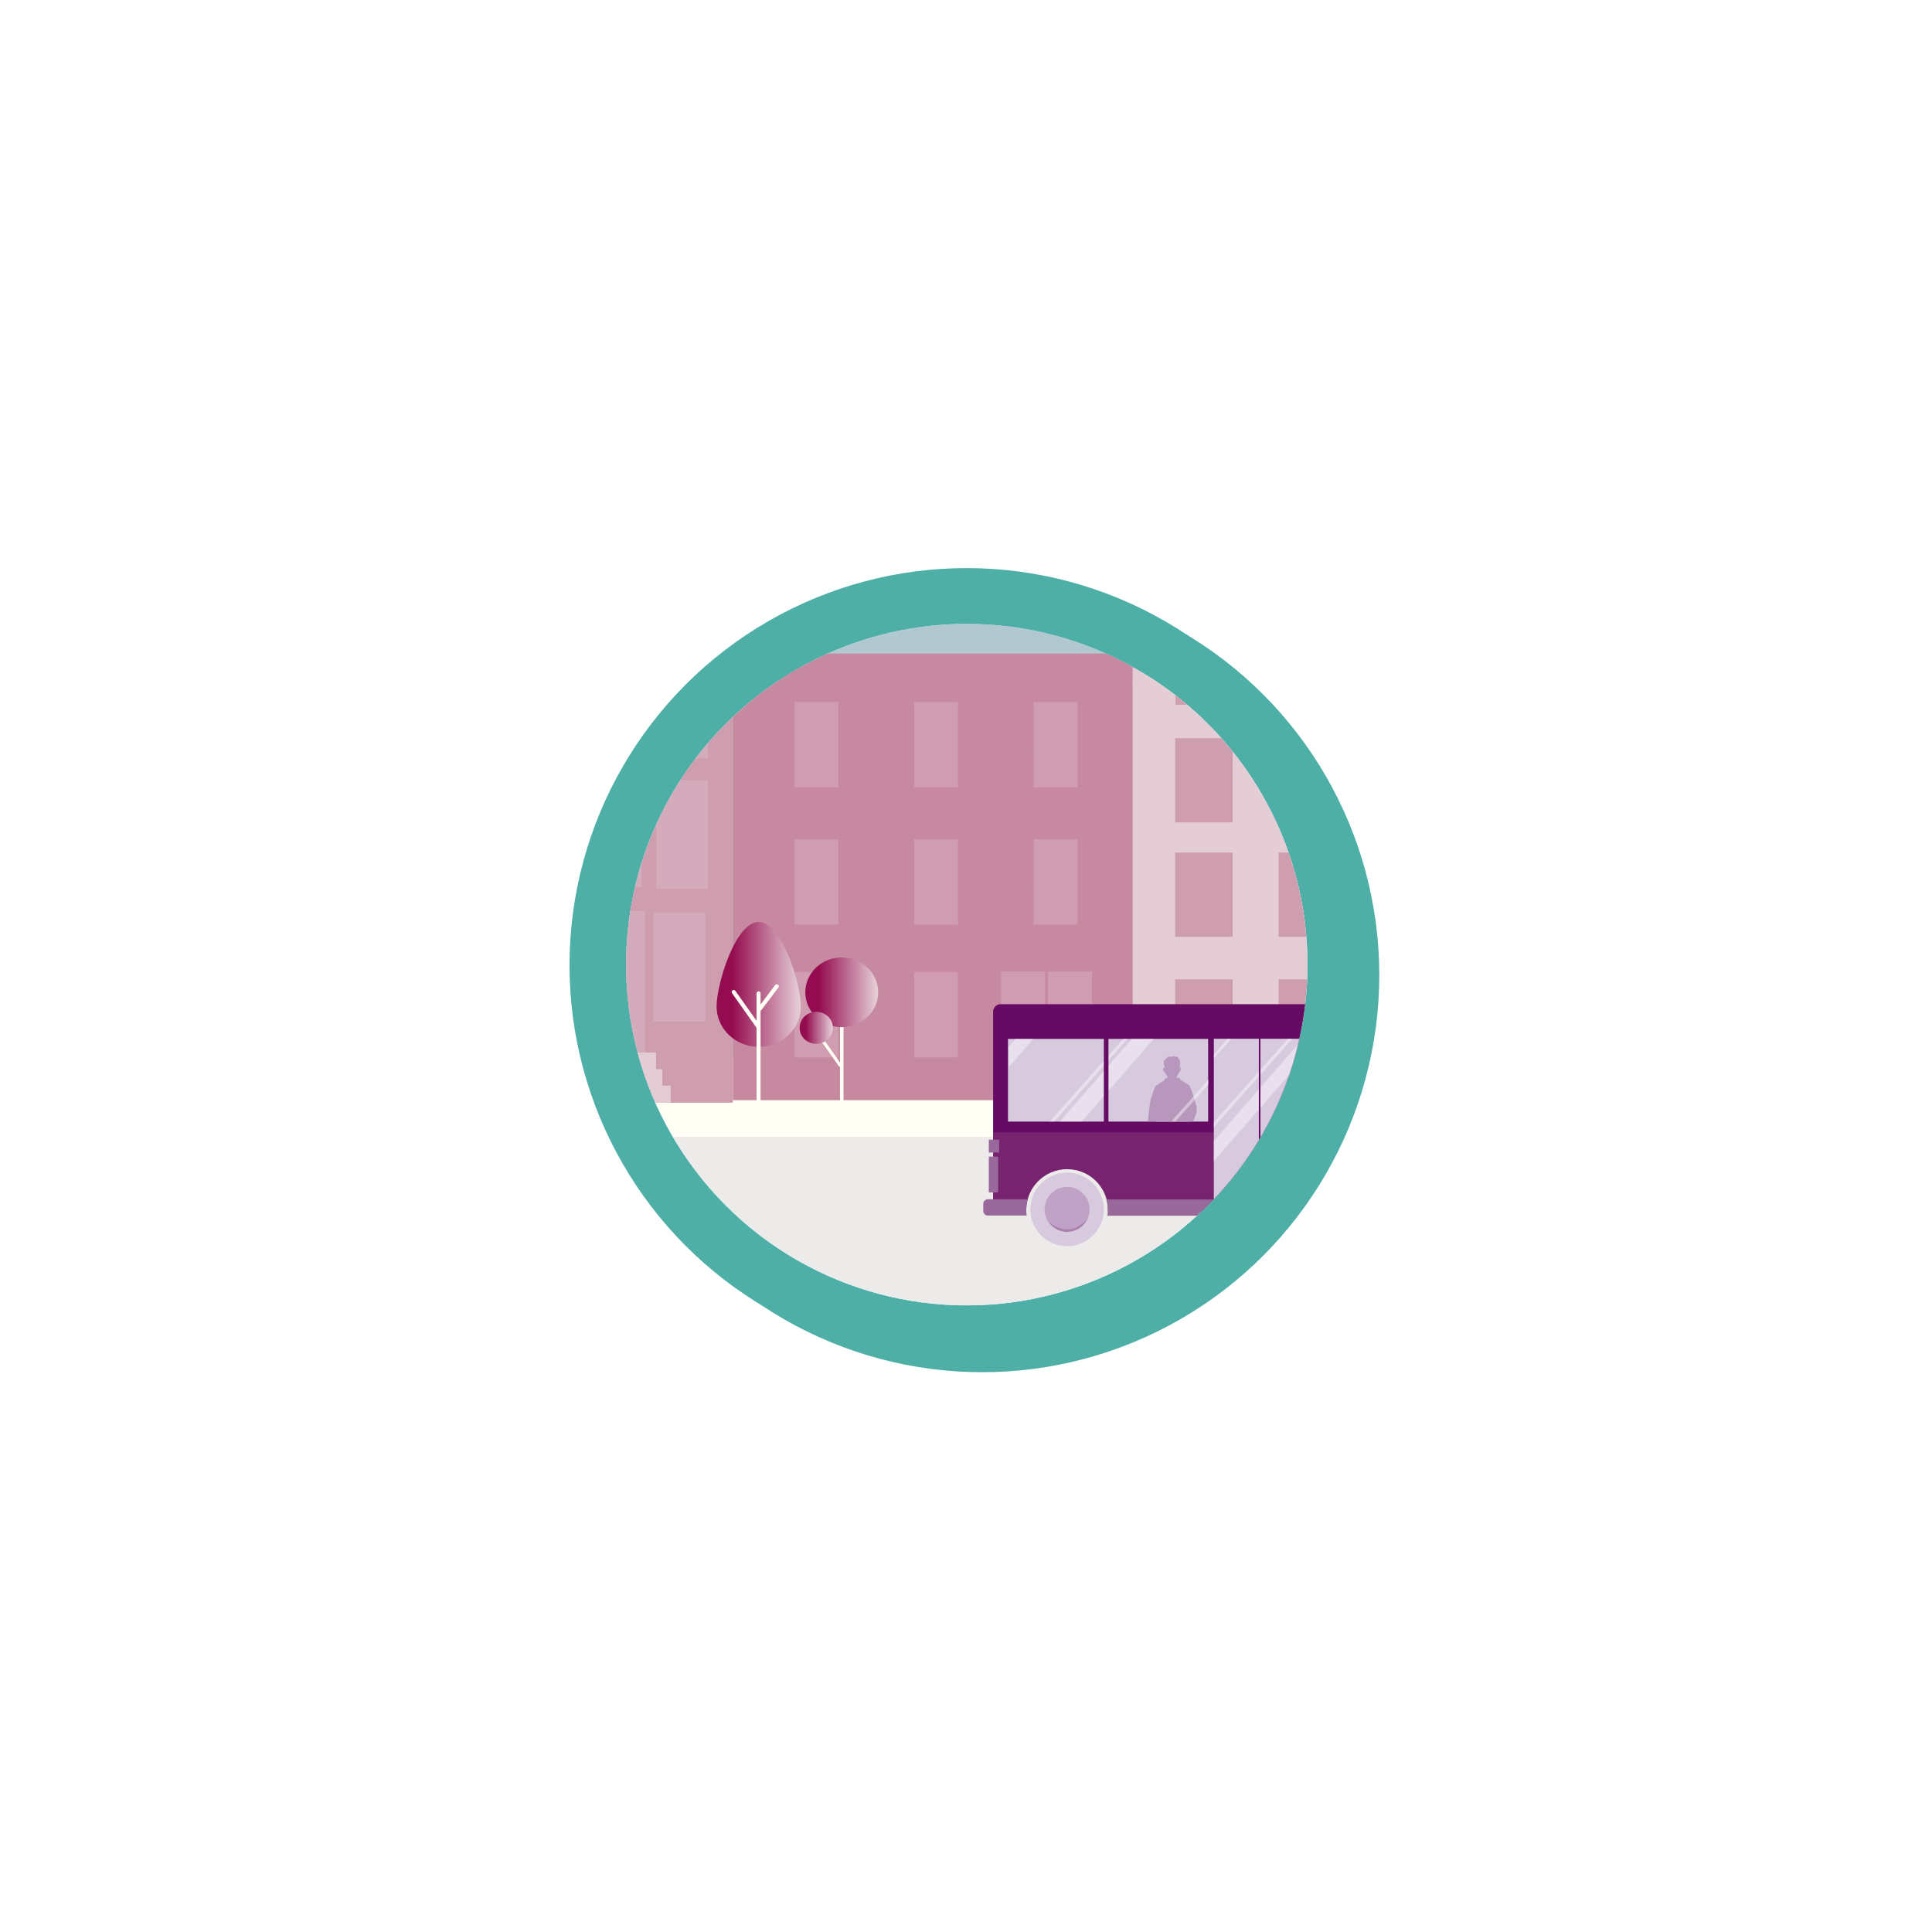 <?xml version="1.0" encoding="utf-8"?>
<!-- Generator: $$$/GeneralStr/196=Adobe Illustrator 27.6.0, SVG Export Plug-In . SVG Version: 6.00 Build 0)  -->
<svg version="1.1" id="Ebene_2_00000052810037029406717000000007007232645401387964_"
	 xmlns="http://www.w3.org/2000/svg" xmlns:xlink="http://www.w3.org/1999/xlink" x="0px" y="0px" viewBox="0 0 1219.2 1219.2"
	 style="enable-background:new 0 0 1219.2 1219.2;" xml:space="preserve">
<filter  filterUnits="userSpaceOnUse" id="drop-shadow-1">
	<feOffset  dx="9.81" dy="6.24"></feOffset>
	<feGaussianBlur  result="blur" stdDeviation="32.1"></feGaussianBlur>
	<feFlood  flood-color="#000" flood-opacity=".57"></feFlood>
	<feComposite  in2="blur" operator="in"></feComposite>
	<feComposite  in="SourceGraphic" operator="over"></feComposite>
</filter>
<g id="Ebene_1-2">
	<g>
		<g>
			<g>
				<g style="filter:url(#drop-shadow-1);">
					<circle style="fill:#4EAFA7;" cx="610" cy="609.1" r="250.6"/>
				</g>
				<circle style="fill:#4EAFA7;" cx="610" cy="609.1" r="250.6"/>
				<circle style="fill:#FFFFFF;" cx="610" cy="609.1" r="214.7"/>
			</g>
			<g>
				<defs>
					<circle id="SVGID_1_" cx="610.1" cy="608.7" r="215"/>
				</defs>
				<clipPath id="SVGID_00000043449632699659630900000005178448027487690164_">
					<use xlink:href="#SVGID_1_"  style="overflow:visible;"/>
				</clipPath>
				<g style="clip-path:url(#SVGID_00000043449632699659630900000005178448027487690164_);">
					<g>
						<rect x="92.1" y="282.4" style="fill:#C9E7F9;" width="997.2" height="554"/>
						<g>
							<g>
								<rect x="928.9" y="315.6" style="fill:#B2C8D0;" width="129" height="386.1"/>
								<polygon style="fill:#B2C8D0;" points="823.7,437.1 800.3,437.1 800.3,336.3 536.4,336.7 536.4,377.9 441.7,377.9 
									441.7,528.3 440,528.3 440,654.5 823.2,654.5 823.2,589.8 823.7,589.8 								"/>
							</g>
							<g>
								<polygon style="fill:#B6D0DC;" points="351.2,346.6 351.2,458 265.2,458 265.2,382.5 174.8,382.5 174.8,566 253.7,566 
									253.7,577.3 351.2,577.3 351.2,590.3 471.3,590.3 471.3,346.6 								"/>
								<rect x="726.5" y="354.4" style="fill:#D2E3E9;" width="354.1" height="293.7"/>
							</g>
							<rect x="336.7" y="566.7" style="fill:#AEC6D2;" width="217.8" height="178.1"/>
							<g>
								<g>
									<rect x="403" y="524.2" style="fill:#C1DAE7;" width="122" height="119.3"/>
									<polygon style="fill:#C1DAE7;" points="390.7,440.1 363.4,440.1 363.4,414.4 327.5,414.4 327.5,440.1 300.3,440.1 
										300.3,478.9 179.7,478.9 181.4,344.3 66.3,344.3 66,690.6 394,681.5 									"/>
								</g>
								<polygon style="fill:#B6D0DC;" points="767.4,647.1 767.4,546.6 605.4,546.6 605.4,567.7 576.8,567.7 576.8,497.9 
									340.4,497.9 340.4,698.3 572.7,698.3 572.7,720.4 645.3,720.4 645.3,739.2 773.2,739.2 773.2,647.1 								"/>
								<rect x="16.1" y="517.1" style="fill:#AEC6D2;" width="189" height="184.8"/>
							</g>
						</g>
						<rect x="70.3" y="666.8" style="fill:#FFFFF6;" width="1042" height="54.3"/>
						<rect x="72.3" y="717.4" style="fill:#ECEBEA;" width="1039.8" height="119"/>
						<g>
							<g>
								<rect x="314.6" y="371.2" style="fill:#CE9EAF;" width="147.9" height="324.7"/>
								<rect x="330.3" y="409" style="opacity:0.29;fill:#E4CCD5;enable-background:new    ;" width="32.7" height="68.6"/>
								<rect x="372.2" y="408.9" style="opacity:0.29;fill:#E4CCD5;enable-background:new    ;" width="32.7" height="68.6"/>
								<rect x="414.1" y="409.9" style="opacity:0.29;fill:#E4CCD5;enable-background:new    ;" width="32.7" height="68.6"/>
								<rect x="330.3" y="491.4" style="opacity:0.29;fill:#E4CCD5;enable-background:new    ;" width="32.7" height="68.6"/>
								<rect x="372.2" y="491.2" style="opacity:0.29;fill:#E4CCD5;enable-background:new    ;" width="32.7" height="68.6"/>
								<rect x="414.1" y="492.2" style="opacity:0.29;fill:#E4CCD5;enable-background:new    ;" width="32.7" height="68.6"/>
								<rect x="328.6" y="575.2" style="opacity:0.29;fill:#E4CCD5;enable-background:new    ;" width="32.7" height="68.6"/>
								<rect x="366.6" y="575" style="opacity:0.29;fill:#E4CCD5;enable-background:new    ;" width="40.2" height="120.8"/>
								<rect x="412.4" y="576.1" style="opacity:0.29;fill:#E4CCD5;enable-background:new    ;" width="32.7" height="68.6"/>
								<rect x="359.6" y="664.2" style="fill:#E4CCD5;" width="54.4" height="10.8"/>
								<rect x="355.4" y="674.7" style="fill:#E4CCD5;" width="62.6" height="10.8"/>
								<rect x="350.2" y="685.1" style="fill:#E4CCD5;" width="73" height="10.8"/>
							</g>
							<g>
								<rect x="122.8" y="385.2" style="fill:#C789A0;" width="191.9" height="311.6"/>
								<rect x="121.4" y="371.2" style="fill:#E5CDD6;" width="193.2" height="14"/>
								<g>
									<rect x="143.1" y="473.1" style="fill:#CE9EAF;" width="25.5" height="47.2"/>
									<rect x="204.6" y="473.1" style="fill:#CE9EAF;" width="25.5" height="47.2"/>
									<rect x="266" y="473.1" style="fill:#CE9EAF;" width="25.5" height="47.2"/>
								</g>
								<rect x="143.1" y="545" style="fill:#CE9EAF;" width="25.5" height="47.2"/>
								<rect x="204.6" y="545.7" style="fill:#CE9EAF;" width="25.5" height="47.2"/>
								<rect x="266" y="545" style="fill:#CE9EAF;" width="25.5" height="47.2"/>
								<rect x="143.1" y="625.5" style="fill:#CE9EAF;" width="25.5" height="46.1"/>
								<rect x="204.6" y="625.5" style="fill:#CE9EAF;" width="25.5" height="46.1"/>
								<rect x="254.4" y="625" style="fill:#CE9EAF;" width="37.1" height="71.9"/>
								<g>
									<rect x="143.1" y="401.2" style="fill:#CE9EAF;" width="25.5" height="47.2"/>
									<rect x="204.6" y="401.2" style="fill:#CE9EAF;" width="25.5" height="47.2"/>
									<rect x="266" y="401.2" style="fill:#CE9EAF;" width="25.5" height="47.2"/>
								</g>
							</g>
							<g>
								<polygon style="fill:#C789A0;" points="714.8,422.5 462.5,422.5 462.5,694.3 715.7,694.3 								"/>
								<rect x="462.5" y="412.4" style="fill:#C789A0;" width="252.3" height="15.2"/>
								<g>
									<rect x="501.3" y="443" style="opacity:0.29;fill:#E4CCD5;enable-background:new    ;" width="27.8" height="53.9"/>
									<g>
										<defs>
											<rect id="SVGID_00000104698334051154817450000005919901921318730640_" x="501.3" y="443" width="27.8" height="38"/>
										</defs>
										<clipPath id="SVGID_00000134213252640763832760000012257736843942392220_">
											<use xlink:href="#SVGID_00000104698334051154817450000005919901921318730640_"  style="overflow:visible;"/>
										</clipPath>
										<g style="clip-path:url(#SVGID_00000134213252640763832760000012257736843942392220_);">
											<g>
												<circle style="fill:#69ADA8;" cx="512.3" cy="498.6" r="11.2"/>
												<polygon style="fill:#69ADA8;" points="525.3,482 529.4,493.9 529.9,493.9 529.9,494.5 528.4,494.5 533.3,504.1 
													536.7,504.1 536.7,502.7 541,502.5 541.2,504.4 539.2,504.4 539.2,504.8 532.3,504.7 527.3,494.6 520.5,494.8 
													520.1,490.6 526.1,486.1 524.7,482.2 												"/>
												<polygon style="fill:#69ADA8;" points="529.5,497.7 521.8,497.7 521.8,499.2 530,499.2 												"/>
												<polygon style="fill:#69ADA8;" points="532.3,504.7 530.8,504.7 527.5,498.8 528.3,498.6 531.1,503.9 532.5,503.9 
																									"/>
												<circle style="fill:#69ADA8;" cx="534.3" cy="507.5" r="2.4"/>
												<polygon style="fill:#69ADA8;" points="533,506 532.3,504.7 533.5,504.6 534,505.3 												"/>
											</g>
										</g>
									</g>
								</g>
								<rect x="576.8" y="443" style="opacity:0.29;fill:#E4CCD5;enable-background:new    ;" width="27.8" height="53.9"/>
								<g>
									<rect x="652.2" y="443" style="opacity:0.29;fill:#E4CCD5;enable-background:new    ;" width="27.8" height="53.9"/>
									<path style="fill:#69ADA8;" d="M651,475.3c0.3-0.1,0.6-0.2,1-0.2L651,475.3z"/>
								</g>
								<rect x="661.3" y="613.1" style="opacity:0.29;fill:#E4CCD5;enable-background:new    ;" width="27.8" height="81.3"/>
								
									<line style="fill:none;stroke:#C789A0;stroke-width:1.8;stroke-miterlimit:10;" x1="524.5" y1="693.6" x2="524.5" y2="613.6"/>
								<g style="opacity:0.29;">
									<rect x="631.7" y="613" style="fill:#E4CCD5;" width="27.8" height="81.2"/>
								</g>
								<g>
									<rect x="501.3" y="529.6" style="opacity:0.29;fill:#E4CCD5;enable-background:new    ;" width="27.8" height="53.9"/>
									<g>
										<defs>
											<rect id="SVGID_00000135674013987056019230000001278177176964629423_" x="501.3" y="529.6" width="27.8" height="38"/>
										</defs>
										<clipPath id="SVGID_00000101086815005416513340000007353085972353786498_">
											<use xlink:href="#SVGID_00000135674013987056019230000001278177176964629423_"  style="overflow:visible;"/>
										</clipPath>
										<g style="clip-path:url(#SVGID_00000101086815005416513340000007353085972353786498_);">
											<g>
												<circle style="fill:#69ADA8;" cx="512.3" cy="585.2" r="11.2"/>
												<polygon style="fill:#69ADA8;" points="525.3,568.5 529.4,580.5 529.9,580.5 529.9,581.1 528.4,581.1 533.3,590.7 
													536.7,590.6 536.7,589.2 541,589.1 541.2,591 539.2,590.9 539.2,591.4 532.3,591.3 527.3,581.2 520.5,581.3 
													520.1,577.2 526.1,572.7 524.7,568.7 												"/>
												<polygon style="fill:#69ADA8;" points="529.5,584.2 521.8,584.2 521.8,585.7 530,585.7 												"/>
												<polygon style="fill:#69ADA8;" points="532.3,591.3 530.8,591.3 527.5,585.3 528.3,585.2 531.1,590.5 532.5,590.5 
																									"/>
												<circle style="fill:#69ADA8;" cx="534.3" cy="594" r="2.4"/>
												<polygon style="fill:#69ADA8;" points="533,592.5 532.3,591.3 533.5,591.1 534,591.9 												"/>
											</g>
										</g>
									</g>
								</g>
								<rect x="576.8" y="529.6" style="opacity:0.29;fill:#E4CCD5;enable-background:new    ;" width="27.8" height="53.9"/>
								<g>
									<rect x="652.2" y="529.6" style="opacity:0.29;fill:#E4CCD5;enable-background:new    ;" width="27.8" height="53.9"/>
									<path style="fill:#69ADA8;" d="M651,561.8c0.3-0.1,0.6-0.2,1-0.2L651,561.8z"/>
								</g>
								<g>
									<rect x="501.3" y="613.4" style="opacity:0.29;fill:#E4CCD5;enable-background:new    ;" width="27.8" height="53.9"/>
									<g>
										<defs>
											<rect id="SVGID_00000169559967163429674490000005255215124552195739_" x="501.3" y="613.4" width="27.8" height="38"/>
										</defs>
										<clipPath id="SVGID_00000071527713824609914440000015531260580224444564_">
											<use xlink:href="#SVGID_00000169559967163429674490000005255215124552195739_"  style="overflow:visible;"/>
										</clipPath>
										<g style="clip-path:url(#SVGID_00000071527713824609914440000015531260580224444564_);">
											<g>
												<circle style="fill:#69ADA8;" cx="512.3" cy="669" r="11.2"/>
												<polygon style="fill:#69ADA8;" points="525.3,652.3 529.4,664.3 529.9,664.3 529.9,664.9 528.4,664.9 533.3,674.5 
													536.7,674.5 536.7,673.1 541,672.9 541.2,674.8 539.2,674.7 539.2,675.2 532.3,675.1 527.3,665 520.5,665.2 520.1,661 
													526.1,656.5 524.7,652.5 												"/>
												<polygon style="fill:#69ADA8;" points="529.5,668 521.8,668 521.8,669.6 530,669.6 												"/>
												<polygon style="fill:#69ADA8;" points="532.3,675.1 530.8,675.1 527.5,669.2 528.3,669 531.1,674.3 532.5,674.3 
																									"/>
												<circle style="fill:#69ADA8;" cx="534.3" cy="677.9" r="2.4"/>
												<polygon style="fill:#69ADA8;" points="533,676.3 532.3,675.1 533.5,675 534,675.7 												"/>
											</g>
										</g>
									</g>
								</g>
								<rect x="576.8" y="613.4" style="opacity:0.29;fill:#E4CCD5;enable-background:new    ;" width="27.8" height="53.9"/>
							</g>
							<g>
								<rect x="714.8" y="371.2" style="fill:#E5CDD6;" width="155.2" height="323.3"/>
								<rect x="741.8" y="391.6" style="fill:#CE9EAF;" width="36.3" height="53.2"/>
								<rect x="807.1" y="391.6" style="fill:#CE9EAF;" width="36.3" height="53.2"/>
								<rect x="741.6" y="465.8" style="fill:#CE9EAF;" width="36.3" height="53.2"/>
								<rect x="806.9" y="465.8" style="fill:#CE9EAF;" width="36.3" height="53.2"/>
								<rect x="741.6" y="538" style="fill:#CE9EAF;" width="36.3" height="53.2"/>
								<rect x="806.9" y="538" style="fill:#CE9EAF;" width="36.3" height="53.2"/>
								<rect x="741.6" y="618" style="fill:#CE9EAF;" width="36.3" height="53.2"/>
								<rect x="806.9" y="618" style="fill:#CE9EAF;" width="36.3" height="74.8"/>
								<rect x="829.6" y="338.5" style="fill:#CE9EAF;" width="7.4" height="32.7"/>
							</g>
						</g>
						<g>
							
								<linearGradient id="SVGID_00000037694130587682635170000002197389847727261597_" gradientUnits="userSpaceOnUse" x1="452.09" y1="596.695" x2="505.39" y2="596.695" gradientTransform="matrix(1 0 0 -1 0 1217.89)">
								<stop  offset="0.19" style="stop-color:#940C4F"/>
								<stop  offset="0.98" style="stop-color:#E5CDD6"/>
							</linearGradient>
							<path style="fill:url(#SVGID_00000037694130587682635170000002197389847727261597_);" d="M505.4,635.1
								c0,14.1-11.9,25.5-26.6,25.5s-26.6-11.4-26.6-25.5s11.9-53.3,26.6-53.3S505.4,621,505.4,635.1z"/>
							
								<line style="fill:none;stroke:#FFFFF6;stroke-width:2.55;stroke-linecap:round;stroke-linejoin:round;" x1="478.7" y1="626.9" x2="478.7" y2="710.9"/>
							
								<line style="fill:none;stroke:#FFFFF6;stroke-width:2.55;stroke-linecap:round;stroke-linejoin:round;" x1="463" y1="626" x2="478.5" y2="647.9"/>
							
								<line style="fill:none;stroke:#FFFFF6;stroke-width:2.55;stroke-linecap:round;stroke-linejoin:round;" x1="490.2" y1="622.4" x2="479.5" y2="636.6"/>
						</g>
						<g>
							
								<line style="fill:none;stroke:#FFFFF6;stroke-width:2.2;stroke-linecap:round;stroke-linejoin:round;" x1="531.2" y1="625.4" x2="531.2" y2="698"/>
							
								<linearGradient id="SVGID_00000041995687192875847570000001996602571885089973_" gradientUnits="userSpaceOnUse" x1="508.13" y1="591.64" x2="554.17" y2="591.64" gradientTransform="matrix(1 0 0 -1 0 1217.89)">
								<stop  offset="0.19" style="stop-color:#940C4F"/>
								<stop  offset="0.98" style="stop-color:#E5CDD6"/>
							</linearGradient>
							
								<ellipse style="fill:url(#SVGID_00000041995687192875847570000001996602571885089973_);" cx="531.2" cy="626.2" rx="23" ry="22"/>
							
								<line style="fill:none;stroke:#FFFFF6;stroke-width:1.95;stroke-linecap:round;stroke-linejoin:round;" x1="518.3" y1="655.5" x2="530.2" y2="672.3"/>
							
								<linearGradient id="SVGID_00000043432492924265607700000005316054154418182833_" gradientUnits="userSpaceOnUse" x1="504.54" y1="569.3" x2="525.58" y2="569.3" gradientTransform="matrix(1 0 0 -1 0 1217.89)">
								<stop  offset="0.19" style="stop-color:#940C4F"/>
								<stop  offset="0.98" style="stop-color:#E5CDD6"/>
							</linearGradient>
							
								<ellipse style="fill:url(#SVGID_00000043432492924265607700000005316054154418182833_);" cx="515.1" cy="648.6" rx="10.5" ry="10.1"/>
						</g>
						<g>
							<g>
								<rect x="870" y="372.7" style="fill:#CE9EAF;" width="147.9" height="324.7"/>
								<rect x="885.7" y="410.5" style="opacity:0.41;fill:#EAF4F4;enable-background:new    ;" width="32.7" height="68.6"/>
								<rect x="927.6" y="410.4" style="opacity:0.41;fill:#EAF4F4;enable-background:new    ;" width="32.7" height="68.6"/>
								<rect x="969.5" y="411.4" style="opacity:0.41;fill:#EAF4F4;enable-background:new    ;" width="32.7" height="68.6"/>
								<rect x="885.7" y="492.9" style="opacity:0.41;fill:#EAF4F4;enable-background:new    ;" width="32.7" height="68.6"/>
								<rect x="927.6" y="492.7" style="opacity:0.41;fill:#EAF4F4;enable-background:new    ;" width="32.7" height="68.6"/>
								<rect x="969.5" y="493.7" style="opacity:0.41;fill:#EAF4F4;enable-background:new    ;" width="32.7" height="68.6"/>
								<rect x="884" y="576.7" style="opacity:0.41;fill:#EAF4F4;enable-background:new    ;" width="32.7" height="68.6"/>
								<rect x="922.1" y="576.5" style="opacity:0.41;fill:#EAF4F4;enable-background:new    ;" width="40.2" height="120.8"/>
								<rect x="967.8" y="577.5" style="opacity:0.41;fill:#EAF4F4;enable-background:new    ;" width="32.7" height="68.6"/>
								<rect x="915" y="665.7" style="fill:#C789A0;" width="54.4" height="10.8"/>
								<rect x="910.8" y="676.2" style="fill:#C789A0;" width="62.6" height="10.8"/>
								<rect x="905.7" y="686.6" style="fill:#C789A0;" width="73" height="10.8"/>
							</g>
							<rect x="1017.9" y="391.4" style="fill:#C789A0;" width="161.6" height="306.1"/>
							<rect x="1017.9" y="371.8" style="fill:#C789A0;" width="161.3" height="19.6"/>
							<g style="opacity:0.5;">
								<rect x="1140.8" y="495.4" style="fill:#EAF4F4;" width="21.5" height="39.8"/>
								<rect x="1089.1" y="495.4" style="fill:#EAF4F4;" width="21.5" height="39.8"/>
								<rect x="1037.3" y="495.4" style="fill:#EAF4F4;" width="21.5" height="39.8"/>
							</g>
							<rect x="1140.8" y="563.3" style="opacity:0.5;fill:#EAF4F4;enable-background:new    ;" width="21.5" height="39.8"/>
							<g style="opacity:0.5;">
								<rect x="1037.3" y="563.3" style="fill:#EAF4F4;" width="21.5" height="39.8"/>
							</g>
							<rect x="1073.9" y="626" style="opacity:0.5;fill:#EAF4F4;enable-background:new    ;" width="52" height="71.3"/>
							<rect x="1031.4" y="332.5" style="fill:#C789A0;" width="2.6" height="15.5"/>
							<rect x="1039" y="332.5" style="fill:#C789A0;" width="2.6" height="15.5"/>
							<rect x="1027.2" y="345.6" style="fill:#C789A0;" width="25.8" height="26.4"/>
							<rect x="1089.2" y="563.3" style="opacity:0.5;fill:#EAF4F4;enable-background:new    ;" width="21.5" height="39.8"/>
							<g>
								<g>
									<rect x="1161.8" y="609.1" style="fill:#A10450;" width="3.1" height="94"/>
									<ellipse style="fill:#A10450;" cx="1163.4" cy="668.9" rx="21.5" ry="4"/>
									<polygon style="fill:#A10450;" points="1170.9,704.6 1155.9,704.6 1158.3,697 1168.4,697 									"/>
									<path style="fill:#F6D9E5;" d="M1163.8,606.8c0,0-12.3,2.7-22,13.1c-5.8,6.2-6.1,10.5-6.1,10.5s5.3-1.5,9.6-0.9
										c4.3,0.6,5,0.9,5,0.9C1157,613.4,1163.8,606.8,1163.8,606.8L1163.8,606.8z"/>
									<path style="fill:#F6D9E5;" d="M1163.8,606.8c0,0,12.3,2.7,22,13.1c5.8,6.2,6.1,10.5,6.1,10.5s-5.3-1.5-9.6-0.9
										s-5,0.9-5,0.9C1170.6,613.4,1163.8,606.8,1163.8,606.8L1163.8,606.8z"/>
									<path style="fill:#E5CDD6;" d="M1128.1,630.4c0,0,1.9-0.8,4.1-0.7c2.2,0.1,3.6,0.7,3.6,0.7c1.4-4.9,6.7-11.3,10.4-14
										c11.5-8.4,17.7-9.6,17.7-9.6s-11.5-0.7-23.7,6.9C1126.6,622.2,1128.1,630.5,1128.1,630.4L1128.1,630.4z"/>
									<path style="fill:#E5CDD6;" d="M1199.6,630.4c0,0-1.9-0.8-4.1-0.7c-2.2,0.1-3.6,0.7-3.6,0.7c-1.4-4.9-6.7-11.3-10.4-14
										c-11.5-8.4-17.7-9.6-17.7-9.6s11.5-0.7,23.7,6.9C1201,622.2,1199.6,630.5,1199.6,630.4L1199.6,630.4z"/>
									<path style="fill:#E5CDD6;" d="M1163.8,606.8c0,0-5.8,6.7-9.1,13.5c-2.6,5.2-4.3,10.1-4.3,10.1s7.3-1.3,13.1-1.3
										c4.4,0,13.8,1.3,13.8,1.3S1172.8,616.5,1163.8,606.8z"/>
								</g>
								<g>
									<rect x="1180.8" y="682.8" style="fill:#C789A0;" width="21.6" height="2.1"/>
									<path style="fill:#C789A0;" d="M1204.5,663.8L1204.5,663.8c0.3,0.1,0.6,0.4,0.5,0.7l-3.5,18.5l-1.3-0.2l3.5-18.5
										C1203.8,663.9,1204.2,663.7,1204.5,663.8z"/>
									<polygon style="fill:#C789A0;" points="1182.5,704.6 1180.2,704.6 1199,683.8 1200.2,684.9 									"/>
									<polygon style="fill:#C789A0;" points="1199,704.6 1201.3,704.6 1183.7,683.8 1182.5,684.9 									"/>
									<rect x="1186.4" y="699.3" style="fill:#A6D6D3;" width="9" height="0.7"/>
									<path style="fill:#E5CDD6;" d="M1185.4,680.6h11.5c1.2,0,2.2,1,2.2,2.2h-15.9C1183.2,681.6,1184.2,680.6,1185.4,680.6
										L1185.4,680.6z"/>
								</g>
								<circle style="fill:#A10450;" cx="1163.9" cy="606.6" r="0.8"/>
							</g>
							<g>
								
									<linearGradient id="SVGID_00000102546020651145777490000010116891908546432171_" gradientUnits="userSpaceOnUse" x1="1037.85" y1="537.98" x2="1068.06" y2="537.98" gradientTransform="matrix(1 0 0 -1 0 1217.89)">
									<stop  offset="0.19" style="stop-color:#940C4F"/>
									<stop  offset="0.98" style="stop-color:#E5CDD6"/>
								</linearGradient>
								<polygon style="fill:url(#SVGID_00000102546020651145777490000010116891908546432171_);" points="1041.6,659 1037.8,700.8 
									1068.1,700.8 1065,659 								"/>
								<polygon style="fill:#E5CDD6;" points="1068.6,703.4 1044.6,703.9 1041.6,659 1065,659 								"/>
								<g>
									<path style="fill:#C789A0;" d="M1063.4,678.5c-0.1-0.3-0.4-0.5-0.7-0.5c-0.7,0-1.3,0.6-1.6,1.1c0-0.5,0-0.8,0-0.8h-12.1
										c0,0-0.2,6.2,4.6,7.3h0l-1,0.8l5.3-0.1l-0.9-0.8h0c1.2-0.3,2.1-1,2.7-1.9l0.4-0.1c0,0,1-0.2,1.9-1.2
										C1063,681.5,1063.8,679.4,1063.4,678.5L1063.4,678.5z M1061.5,682c-0.3,0.3-0.6,0.5-0.8,0.7l0.9-2.6
										c0.2-0.3,0.7-1.3,1.3-1.3C1063,679,1062.5,680.9,1061.5,682L1061.5,682z"/>
									
										<linearGradient id="SVGID_00000057148173050109393860000006542350634353689255_" gradientUnits="userSpaceOnUse" x1="1049.08" y1="539.49" x2="1061.14" y2="539.49" gradientTransform="matrix(1 0 0 -1 0 1217.89)">
										<stop  offset="0.19" style="stop-color:#940C4F"/>
										<stop  offset="0.98" style="stop-color:#E5CDD6"/>
									</linearGradient>
									
										<ellipse style="fill:url(#SVGID_00000057148173050109393860000006542350634353689255_);" cx="1055.1" cy="678.4" rx="6" ry="1.5"/>
								</g>
							</g>
							<g style="opacity:0.5;">
								<rect x="1141" y="424.8" style="fill:#EAF4F4;" width="21.5" height="39.8"/>
								<rect x="1089.2" y="424.8" style="fill:#EAF4F4;" width="21.5" height="39.8"/>
								<rect x="1037.5" y="424.8" style="fill:#EAF4F4;" width="21.5" height="39.8"/>
							</g>
						</g>
						<g>
							<path style="fill:#660B64;" d="M996.8,633.7c-3.1-7.2-12-12.5-22.6-12.5H833.2c-3.3,0-6,2-6,4.6v7.9"/>
							<path style="fill:#660B64;" d="M668.8,633.7h-37.3c-2.6,0-4.8,2.1-4.8,4.8V760c0,2.6,2.1,4.8,4.8,4.8h16.1c0-0.4,0-0.8,0-1.2
								c0-14.2,11.5-25.8,25.8-25.8s25.8,11.5,25.8,25.8c0,0.4,0,0.8,0,1.2h188.8c0-0.4,0-0.8,0-1.2c0-14.2,11.5-25.8,25.8-25.8
								s25.8,11.5,25.8,25.8c0,0.4,0,0.8,0,1.2h108.2c2.6,0,4.8-2.1,4.8-4.8v-1.1h0.1c1.7,0,3.1-1.4,3.1-3.1s-1.4-3.1-3.1-3.1h-0.1
								V652.2c0-10.2-8.3-18.5-18.6-18.5H838.4"/>
							<path style="fill:#D7CADE;" d="M1021.7,655.6h30.7v53.3h-9.1c-11.9,0-21.5-9.7-21.5-21.5V655.6L1021.7,655.6z"/>
							<rect x="636.1" y="655.6" style="fill:#D7CADE;" width="126.3" height="52.2"/>
							<path style="opacity:0.17;fill:#CE9DAE;enable-background:new    ;" d="M1052.4,714.6H626.8v42.2h21.9
								c2.8-11,12.8-19.2,24.7-19.2s21.9,8.2,24.7,19.2h190.8c2.8-11,12.8-19.2,24.7-19.2s21.9,8.2,24.7,19.2h114l0.1-4.2
								L1052.4,714.6L1052.4,714.6z"/>
							<rect x="624" y="729.9" style="fill:#99699B;" width="5.9" height="22.6"/>
							<rect x="624" y="719.2" style="fill:#99699B;" width="6.5" height="8.1"/>
							<rect x="1048.7" y="729.4" style="fill:#99699B;" width="4.4" height="23.1"/>
							<path style="fill:#99699B;" d="M647.6,763.5c0-2.3,0.3-4.5,0.9-6.7h-25.1c-1.6,0-2.9,1.3-2.9,2.9v4.5c0,1.6,1.3,2.9,2.9,2.9
								h24.5C647.7,766,647.6,764.8,647.6,763.5z"/>
							<g>
								<path style="fill:#99699B;" d="M888.4,767.2c-0.2-1.2-0.4-2.4-0.4-3.6c0-2.3,0.5-4.5,1-6.7H698.2c0.6,2.1,0.9,4.4,0.9,6.7
									c0,1.2-0.1,2.5-0.3,3.6H888.4z"/>
								<path style="fill:#99699B;" d="M1056,756.8H938.5c0.6,2.1,0.9,4.4,0.9,6.7c0,1.2-0.1,2.5-0.3,3.6H1056
									c1.6,0,2.9-1.3,2.9-2.9v-4.5C1058.9,758.2,1057.6,756.8,1056,756.8z"/>
							</g>
							<rect x="950.8" y="655.5" style="fill:#D7CADE;" width="44.7" height="111.5"/>
							<circle style="fill:#D7CADE;" cx="913.7" cy="763.2" r="23.2"/>
							<circle style="fill:#D7CADE;" cx="673.4" cy="763.2" r="23.2"/>
							<g>
								<rect x="766" y="655.5" style="fill:#D7CADE;" width="59.3" height="111.5"/>
								<path style="fill:#99699B;" d="M763.5,770.6h63.7c1.7,0,3,1.4,3,3l0,0c0,1.7-1.4,3-3,3h-63.7c-1.7,0-3-1.4-3-3l0,0
									C760.5,772,761.9,770.6,763.5,770.6z"/>
								<g>
									<defs>
										<polygon id="SVGID_00000122708999409366970600000017167317986422388910_" points="825.2,767 765.9,767 766,655.5 
											825.2,655.5 										"/>
									</defs>
									<clipPath id="SVGID_00000008829262285055383020000007048099033266602929_">
										<use xlink:href="#SVGID_00000122708999409366970600000017167317986422388910_"  style="overflow:visible;"/>
									</clipPath>
									<g style="clip-path:url(#SVGID_00000008829262285055383020000007048099033266602929_);">
										<polygon style="opacity:0.42;fill:#FFFFFF;enable-background:new    ;" points="764.6,667.1 775.4,654.7 777.5,654.7 
											764.7,669.4 										"/>
										<polygon style="opacity:0.42;fill:#FFFFFF;enable-background:new    ;" points="765.3,720.9 822.2,655.5 833.4,655.5 
											765.4,733.4 										"/>
										<polygon style="opacity:0.42;fill:#FFFFFF;enable-background:new    ;" points="760,715 814.1,654.1 820.5,649.8 
											760.1,717.9 										"/>
										<polygon style="opacity:0.42;fill:#FFFFFF;enable-background:new    ;" points="773.4,772.2 829,711.2 833.9,711 
											773.5,778.2 										"/>
									</g>
								</g>
							</g>
							<g>
								<rect x="829.3" y="655.5" style="fill:#D7CADE;" width="118.4" height="52.2"/>
								<g>
									<defs>
										<polygon id="SVGID_00000029024347739510662120000008336106919859784075_" points="947.7,707.7 829.2,707.7 829.3,655.6 
											947.7,655.5 										"/>
									</defs>
									<clipPath id="SVGID_00000029741442945771518910000014525479001647718275_">
										<use xlink:href="#SVGID_00000029024347739510662120000008336106919859784075_"  style="overflow:visible;"/>
									</clipPath>
									<g style="clip-path:url(#SVGID_00000029741442945771518910000014525479001647718275_);">
										<polygon style="opacity:0.42;fill:#FFFFFF;enable-background:new    ;" points="897.2,723.2 954.1,657.8 965.2,657.8 
											897.3,735.8 										"/>
										<polygon style="opacity:0.42;fill:#FFFFFF;enable-background:new    ;" points="887.7,716.5 941.7,655.7 948.2,651.4 
											887.8,719.5 										"/>
										<polygon style="opacity:0.42;fill:#FFFFFF;enable-background:new    ;" points="836.7,772.3 892.3,711.2 897.2,711 
											836.8,778.2 										"/>
										<polygon style="opacity:0.42;fill:#FFFFFF;enable-background:new    ;" points="828,716.1 898.4,635.3 912.2,635.3 
											828.2,731.7 										"/>
									</g>
								</g>
							</g>
							<g>
								<defs>
									<polygon id="SVGID_00000105405846278638179820000015413701944201423028_" points="762.6,707.7 636.4,707.8 636.5,655.6 
										762.6,655.5 									"/>
								</defs>
								<clipPath id="SVGID_00000023257297809989495270000016802894590405941434_">
									<use xlink:href="#SVGID_00000105405846278638179820000015413701944201423028_"  style="overflow:visible;"/>
								</clipPath>
								<g style="clip-path:url(#SVGID_00000023257297809989495270000016802894590405941434_);">
									<g>
										<path style="fill:#B797BC;" d="M736.4,753.2H733c-0.3,0-0.6-0.3-0.6-0.6V750c0-0.3,0.3-0.6,0.6-0.6h3.4
											c0.3,0,0.6,0.3,0.6,0.6v2.6C737,753,736.7,753.2,736.4,753.2z"/>
										<g>
											<path style="fill:#B797BC;" d="M737.5,752.4l0.3,2.2l0.3,2.1l0,1.1c0,0.5-2.5,1-4.1,1c-1.4,0-3.9-0.6-3.9-1v-1.3l0.5-0.7
												c0.4-0.6,1.1-1.4,1.2-2.2l0.3-1.6c0,0,2.3-1,3.2-1S737.4,752.4,737.5,752.4L737.5,752.4z"/>
											<path style="fill:#B797BC;" d="M730.1,756.6c0,0,2.1-1.5,4.3-1.5c2.3,0.1,3.7,1.7,3.7,1.7l0,0.5c0,0-1.7,1.1-3.9,1.2
												c-2.2,0.1-4.1-1.3-4.1-1.3V756.6L730.1,756.6z"/>
											<path style="fill:#B797BC;" d="M730.1,757.1c0,0,1.2,1,4,0.9s4-0.8,4-0.8l0,0.7c0,0,0,0.9-3.3,1
												c-3.3,0.1-4.7-0.9-4.7-0.9L730.1,757.1L730.1,757.1z"/>
										</g>
										<path style="fill:#B797BC;" d="M743.6,749.6h3.4c0.3,0,0.6,0.3,0.6,0.6v2.6c0,0.3-0.3,0.6-0.6,0.6h-3.4
											c-0.3,0-0.6-0.3-0.6-0.6v-2.6C743,749.8,743.3,749.6,743.6,749.6z"/>
										<g>
											<path style="fill:#B797BC;" d="M742.6,752.5l-0.3,1.8l-0.5,2.4l0,1.1c0,0.5,2.5,1,4.1,1c1.4,0,3.9-0.6,3.9-1v-1.3
												l-0.5-0.7c-0.4-0.6-0.9-1.3-1-2l-0.3-1.6c0,0-2.3-1-3.2-1S742.6,752.6,742.6,752.5L742.6,752.5z"/>
											<path style="fill:#B797BC;" d="M749.7,756.6c0,0-1.7-1.4-3.8-1.3c-2.3,0.1-4.1,1.5-4.1,1.5l0,0.5c0,0,1.7,1.1,3.9,1.2
												c2.2,0.1,4.1-1.3,4.1-1.3L749.7,756.6L749.7,756.6z"/>
											<path style="fill:#B797BC;" d="M749.7,757.1c0,0-1.2,1-4,0.9s-4-0.8-4-0.8l0,0.7c0,0,0,0.9,3.3,1s4.7-0.9,4.7-0.9
												L749.7,757.1L749.7,757.1z"/>
										</g>
										<path style="fill:#B797BC;" d="M751,714.2l-0.3-2.2c0,0-0.6,0.9-1.2,0.1c-1-1.2-2.5-6-2.5-6h-13.6c0,0-1.8-0.1-2.6,0.5
											c-0.8,0.6,0,9.9,0,9.9l0.9,15.1l-0.5,14.6l0,4c0,0,2.7,0.5,4,0.4c1.3-0.1,3.4-0.8,3.4-0.8l0.4-4.3l0-9.4l0.8-20.7l0.7,0.2
											l0.8,20.4l0,9.4l0.2,4.6c0,0,2.3,0.3,3.6,0.4c1.3,0.1,3-0.2,3-0.2l0.4-4.2v-14.2l1.1-15.4L751,714.2L751,714.2z"/>
										<path style="fill:#B797BC;" d="M744.7,705.4l-5,0.7l-4.8,0.1l-4.8,0.4l0.5,5.4c0,0,4.5,3.5,9.3,3.5
											c6.3,0,10.9-2.9,10.9-2.9l-1.3-6.9L744.7,705.4L744.7,705.4z"/>
										<path style="fill:#B797BC;" d="M735,681.6l0.4-0.8c0.1-0.3,0.4-0.5,0.7-0.5c0.8-0.1,2.4-0.5,3.9-0.4
											c2.9,0,4.2,0.5,4.2,0.5l0.4,0.7l-1.4,2.1l-5,0.8l-2.9-0.8L735,681.6L735,681.6z"/>
										<path style="fill:#B797BC;" d="M730.4,719.7l-0.9,0.7l-1-0.3l-0.7-0.6l0.2-1l0.5-0.6l1,0.4l-0.1,1.3c0,0,0.5-0.2,0.7-0.2
											S730.4,719.7,730.4,719.7L730.4,719.7z"/>
										<path style="fill:#B797BC;" d="M726.2,715.7l0.6,4.3l1.5,1.2l1.9,0.1c0,0-0.1-0.5-0.3-0.7s-1.3-0.5-1.3-0.5l-0.7-0.6
											l0.2-1l0.5-0.5l0.2,1.6c0,0.2,0.2,0.4,0.5,0.4l0,0c0.1,0,0.2,0,0.3-0.2l0-0.3l0.1-1.7l0.1-0.6c0-0.2,0-0.4-0.1-0.6
											l-0.7-1.5L726.2,715.7L726.2,715.7z"/>
										<path style="fill:#B797BC;" d="M726.7,692.4c-1.2,3.5-1.8,10-1.8,10s-0.5,5.1-0.4,6.3c0.1,0.9,0.8,5.2,0.8,5.2l0.6,0.3
											l0.1,1.7c0,0,2-0.2,3.2-0.9l-0.2-1.4l0.4-0.8c0.5-2.1,1-5.3,0.7-6.3c-0.5-1.7,1.1-11.6,1.1-11.6S727.1,691.4,726.7,692.4
											L726.7,692.4z"/>
										<path style="fill:#B797BC;" d="M753.6,693.2l1.5,5c0.1,0.5,0.3,2.6-0.3,4.8c-0.7,2.4-4,9.1-4,9.1s-0.3,1.3-1.2,0.1
											c-0.5-0.6-1.2-2-1.2-3.2c0-3.7,1-9.4,1-9.4l-1.2-6.5L753.6,693.2L753.6,693.2z"/>
										<path style="fill:#B797BC;" d="M749.2,693.8l2.2,6.5c0,0.4,0.4,2.7,0,4.3c-0.4,1.6-2.1,7.2-2.1,7.2s-0.1,0-0.6-1.2
											s0.6-9.3,0.6-9.3L749.2,693.8z"/>
										<path style="fill:#B797BC;" d="M734.4,681.9c0,0,3.7,1,2-4.8c-0.3-1.2,7-1.2,6.5,0.1c-1.8,4.2,1.6,4.9,1.6,4.9l-2.1,6.8
											h-5.7L734.4,681.9L734.4,681.9z"/>
										<path style="fill:#B797BC;" d="M750.8,687c-0.3-1.2-0.9-2.2-2.1-2.7l-5.3-3c-0.6,1.4-2.1,1.7-3.7,1.7s-3-0.2-3.5-1.7
											l-5.3,3.2c-1,0.4-1,0.9-1.4,1.9c0,0-3.6,8-1.8,8c1.7-0.1,4.1,0.7,4.1,0.7l-1.2,11.5l0.5,1.7c0,0,4.2,3.2,8.7,3.1
											s9.3-3.6,9.3-3.6l0.2-1c0,0-1-12.4,0.2-12.4C750.9,694.4,750.8,687,750.8,687L750.8,687z"/>
										<path style="fill:#B797BC;" d="M728.1,715.5L728,714c0,0,0.2-4.8,0.4-6.5c0.2-1.6,2.6-17.7,2.6-17.7s-0.4,14.3-0.7,19.4
											c-0.1,1.8-0.5,3.1-0.7,3.7l-0.4,0.8l0.2,1.4L728.1,715.5L728.1,715.5z"/>
										<path style="fill:#B797BC;" d="M733.5,710.5c0,0,0,0.7-0.7,1.6s-1,0.8-1,0.8"/>
										<path style="fill:#B797BC;" d="M736.6,680.2c0,0-1.3,0.3-1.2,0.8s1.8,2.2,2,3.5S737,712,737,712s-2.1-0.1-4.2-0.7
											s-2.6-1.7-2.6-1.7l-0.1-1.2l-0.7-2l0.7-11.3l-4-0.4c0,0,2.1-8.3,3.2-9.3s5.7-3.8,5.7-3.8l0.4-0.8c0.1-0.2,0.3-0.4,0.6-0.5
											L736.6,680.2L736.6,680.2z"/>
										<path style="fill:#B797BC;" d="M748.7,710.5c0,0,0.2,0.8,0.7,1.5c0.7,0.9,1.1,0.6,1.1,0.6"/>
										<path style="fill:#B797BC;" d="M742.9,680.1c0,0,1.7,0.2,1.5,0.8s-1.8,2.2-2,3.5s0.4,27.4,0.4,27.4s2.1-0.1,4.2-0.7
											c2.1-0.6,3.2-2,3.2-2l-0.3-1.8l0.7-1.5l-0.9-11l4.3-0.4c0,0-2.5-8.3-3.5-9.3s-5.7-3.8-5.7-3.8l-0.4-0.8
											c-0.1-0.2-0.3-0.4-0.6-0.4C743.5,680.2,742.8,680.1,742.9,680.1L742.9,680.1z"/>
										<g>
											<path style="fill:#B797BC;" d="M744.7,673.7c-0.2,0-0.3,0.1-0.5,0.2c-0.1-0.7,0.1-1.4-0.1-1.9c0,0,0-0.2,0-0.2
												c0-2.4-1.6-4.2-4.6-4.2c-3,0-4.3,1.9-4.3,4.3c0,0.2,0,0.4,0,0.6c-0.1,0.4-0.1,0.9-0.1,1.4c-0.2-0.1-0.3-0.2-0.5-0.2
												c-0.5,0-0.7,0.7-0.6,1.4c0.1,0.8,0.7,1.5,1.2,1.5c0.1,0.3,0.2,0.7,0.3,1c0.2,0.6,1.5,2,1.5,2c1.1,1,4.3,0.9,5.1,0
												c0,0,1-1,1.3-1.8c0.2-0.4,0.3-0.8,0.4-1.2c0.5,0,1.1-0.7,1.2-1.5C745.3,674.5,745.2,673.7,744.7,673.7L744.7,673.7z"/>
											<polygon style="fill:#B797BC;" points="736,672.8 737.3,672.7 738.9,673 738.8,672.2 737,672.1 											"/>
											<g>
												<path style="fill:#B797BC;" d="M740.7,673.8c0,0,0.5-0.6,1.1-0.4s0.9,0.6,0.9,0.6S741.8,673.2,740.7,673.8L740.7,673.8z
													"/>
												<circle style="fill:#B797BC;" cx="741.7" cy="674" r="0.4"/>
											</g>
											<g>
												<path style="fill:#B797BC;" d="M738.7,673.9c0,0-0.5-0.6-1.1-0.5s-0.9,0.6-0.9,0.6S737.6,673.2,738.7,673.9L738.7,673.9
													z"/>
												<circle style="fill:#B797BC;" cx="737.6" cy="674" r="0.4"/>
											</g>
											<path style="fill:#B797BC;" d="M740.7,675.6c0,0-0.4,0.3-0.5,0.4c-0.3,0.2-0.5,0.1-0.8,0c-0.2-0.2-0.4-0.3-0.4-0.3
												s-0.1-0.1,0-0.8c0.1-0.6,0.2-1,0.2-1l-0.3-1.7"/>
											<path style="fill:#B797BC;" d="M738.5,677.2c0,0,0.5,0.4,1.4,0.4s1.2-0.3,1.2-0.3"/>
											<polyline style="fill:#B797BC;" points="740.4,675.5 740.7,675.4 741,675.9 740.5,676 											"/>
											<polyline style="fill:#B797BC;" points="738.7,675.6 738.5,675.9 738.9,676.1 											"/>
											<path style="fill:#B797BC;" d="M744.7,674.3c0,0-0.4,0.1-0.4,0.6c0,0.3,0.4,0.4,0.1,0.8"/>
											<path style="fill:#B797BC;" d="M734.8,674.3c0,0,0.4,0.1,0.4,0.6c0,0.3-0.4,0.4-0.1,0.8"/>
											<path style="opacity:0.31;fill:#B797BC;enable-background:new    ;" d="M744.2,672.8c0,0-0.1,3.1-0.9,3.7
												c-0.7,0.5-2.1-0.1-3.3-0.2c-1.2-0.1-3.6,0.8-4.1-0.2c-0.2-0.5-0.4-3.4-0.4-3.4l-0.1,1.2l0.1,2.8c0.2,0.4-0.2,1,1.8,2.9
												c0.1,0.1,0.7,0.5,1.6,0.7c0.5,0.1,1.2,0.2,2,0s1.2-0.3,1.5-0.6c1.6-1.6,1.8-2.8,1.8-3l0.2-2.8L744.2,672.8L744.2,672.8z
												 M739.8,678.3c-1.3,0-1.9-0.7-1.8-1.1c0.1-0.4,1.3-0.1,1.8-0.1c0.7,0,1.6-0.4,1.9,0C741.9,677.6,741.1,678.3,739.8,678.3
												L739.8,678.3z"/>
											<polygon style="fill:#B797BC;" points="743.3,672.8 742.1,672.7 740.4,673 740.5,672.2 742.4,672.1 											"/>
											<path style="fill:#B797BC;" d="M744.7,670.8c0-0.2,0.1-0.5,0-0.6l0,0c0,0,0-0.1-0.1-0.3c0-0.1,0.1-0.3,0.1-0.4
												c0-0.6-0.4-1-0.9-1c0,0,0,0,0,0c0,0,0-0.1,0-0.2c0-0.8-0.7-1.5-1.5-1.5c-0.2,0-0.3,0-0.5,0.1c-0.3-0.2-0.8-0.4-1.3-0.4
												c-0.5,0-1,0.2-1.4,0.5c-0.3-0.2-0.7-0.3-1.1-0.3c-1,0-1.8,0.6-1.9,1.4c0,0-0.1,0-0.1,0c-0.4,0-0.8,0.3-0.8,0.8
												c0,0,0,0.1,0,0.1l0,0c0,0-0.1,0-0.1,0c-0.4,0-0.7,0.4-0.7,0.8c0,0.1,0,0.3,0.1,0.4c-0.1,0.2,0,0.4,0,0.7
												c-0.1,1.9,0.7,3,0.7,3l0.3,0.2c-0.1-1.1,0.1-3.3,0.1-3.3s0.3,0.1,0.3,0.1c0.2,0.1,0.4,0.2,0.6,0.2c0.5,0,0.8-0.2,0.9-0.5
												c0.1,0.1,0.3,0.1,0.4,0.1c0.2,0,0.4-0.1,0.5-0.2c0.2,0.3,0.8,0.6,1.5,0.6c0.5,0,0.9-0.1,1.2-0.3c0.3,0.3,0.7,0.5,1.2,0.5
												c0.4,0,0.8-0.2,1.1-0.4c0,0,0.5,0,0.5,0s0.2,2.2,0.2,3.3l0.2-0.1C744.2,673.9,744.9,672.8,744.7,670.8L744.7,670.8z"/>
										</g>
										<polyline style="fill:#B797BC;" points="745.7,714.3 746,730 745.7,747.5 										"/>
										<polyline style="fill:#B797BC;" points="735.3,714.3 735,730 735.3,747.5 										"/>
										<path style="fill:#B797BC;" d="M741.8,748.6c0,0,2,0.8,3.6,0.7s3-0.7,3-0.7"/>
										<path style="fill:#B797BC;" d="M731.5,748.4c0,0,1.9,0.5,3.2,0.6s4.1-0.8,4.1-0.8"/>
									</g>
									<polygon style="opacity:0.42;fill:#FFFFFF;enable-background:new    ;" points="602.9,699.3 659.8,633.9 671,633.9 
										603.1,711.9 									"/>
									<polygon style="opacity:0.42;fill:#FFFFFF;enable-background:new    ;" points="656,715.1 710.1,654.2 716.5,649.9 
										656.1,718.1 									"/>
									<polygon style="opacity:0.42;fill:#FFFFFF;enable-background:new    ;" points="651.5,772.2 707.2,711.2 712.1,711 
										651.6,778.2 									"/>
									<polygon style="opacity:0.42;fill:#FFFFFF;enable-background:new    ;" points="655.6,723 725.9,642.2 739.7,642.2 
										655.8,738.6 									"/>
									<polygon style="opacity:0.42;fill:#FFFFFF;enable-background:new    ;" points="716.4,733.3 770.5,672.4 776.9,668.1 
										716.5,736.3 									"/>
								</g>
							</g>
							<g>
								<defs>
									<polygon id="SVGID_00000018936998686150137620000010970596838382657175_" points="995.4,767.2 950.8,767.2 950.9,655.6 
										995.4,655.5 									"/>
								</defs>
								<clipPath id="SVGID_00000139998854801291024120000009181850251361228221_">
									<use xlink:href="#SVGID_00000018936998686150137620000010970596838382657175_"  style="overflow:visible;"/>
								</clipPath>
								<g style="clip-path:url(#SVGID_00000139998854801291024120000009181850251361228221_);">
									<polygon style="opacity:0.42;fill:#FFFFFF;enable-background:new    ;" points="1018.8,723.7 1075.7,658.3 1086.8,658.3 
										1018.9,736.3 									"/>
									<polygon style="opacity:0.42;fill:#FFFFFF;enable-background:new    ;" points="1009.2,717 1063.3,656.1 1069.8,651.8 
										1009.3,720 									"/>
									<polygon style="opacity:0.42;fill:#FFFFFF;enable-background:new    ;" points="958.3,772.8 1013.9,711.7 1018.8,711.5 
										958.4,778.7 									"/>
									<polygon style="opacity:0.42;fill:#FFFFFF;enable-background:new    ;" points="938.5,705.7 994.2,641.7 1005.1,641.7 
										938.6,718 									"/>
									<polygon style="opacity:0.42;fill:#FFFFFF;enable-background:new    ;" points="950.1,710.5 995,658.8 1003.9,651.5 
										950.2,713 									"/>
								</g>
							</g>
							<g>
								<defs>
									<path id="SVGID_00000042710858924883923960000001726906075395129746_" d="M1052.4,708.9l-11.3-0.1l0,0
										c-11-0.7-19.5-9.8-19.5-20.8l0-32.6l30.6,0L1052.4,708.9z"/>
								</defs>
								<clipPath id="SVGID_00000091724116951087096840000011929647184501165211_">
									<use xlink:href="#SVGID_00000042710858924883923960000001726906075395129746_"  style="overflow:visible;"/>
								</clipPath>
								<g style="clip-path:url(#SVGID_00000091724116951087096840000011929647184501165211_);">
									<polygon style="opacity:0.42;fill:#FFFFFF;enable-background:new    ;" points="1075.6,723 1132.5,657.6 1143.7,657.6 
										1075.8,735.6 									"/>
									<polygon style="opacity:0.42;fill:#FFFFFF;enable-background:new    ;" points="1066.1,716.4 1120.2,655.5 1126.6,651.2 
										1066.2,719.3 									"/>
									<polygon style="opacity:0.42;fill:#FFFFFF;enable-background:new    ;" points="1015.1,772.1 1070.8,711 1075.7,710.8 
										1015.2,778 									"/>
									<polygon style="opacity:0.42;fill:#FFFFFF;enable-background:new    ;" points="1019,686.9 1051.6,652.1 1054.6,652.1 
										1019,690.3 									"/>
									<polygon style="opacity:0.42;fill:#FFFFFF;enable-background:new    ;" points="1008.6,708.8 1073,639.8 1078.9,639.8 
										1008.6,715.5 									"/>
									<polygon style="opacity:0.42;fill:#FFFFFF;enable-background:new    ;" points="1038.9,710.2 1055,691.8 1058.1,691.8 
										1039,713.7 									"/>
								</g>
							</g>
							<rect x="696.6" y="653.1" style="fill:#660B64;" width="2.9" height="60"/>
							<rect x="794.4" y="653.9" style="fill:#660B64;" width="1" height="113.3"/>
							<rect x="1006.7" y="681.7" style="fill:#B797BC;" width="5.9" height="22.6"/>
							<g>
								<g style="opacity:0.21;">
									<circle style="fill:#660B64;" cx="913.8" cy="763.2" r="14.2"/>
								</g>
								<g>
									<defs>
										<circle id="SVGID_00000113343305167456897280000016202209776707824562_" cx="913.8" cy="763.2" r="14.2"/>
									</defs>
									<clipPath id="SVGID_00000173844333366538688020000007774416998403314858_">
										<use xlink:href="#SVGID_00000113343305167456897280000016202209776707824562_"  style="overflow:visible;"/>
									</clipPath>
									<g style="clip-path:url(#SVGID_00000173844333366538688020000007774416998403314858_);">
										<g style="opacity:0.21;">
											<path style="fill:#51044F;" d="M926.8,768.8c0,0,1.2,8.7-13.2,8.7s-13.5-8.3-13.5-8.3s5.8,6.6,13.7,6.6
												S926.9,768.8,926.8,768.8L926.8,768.8z"/>
										</g>
									</g>
								</g>
							</g>
							<g>
								<g style="opacity:0.21;">
									<circle style="fill:#660B64;" cx="673.4" cy="763.2" r="14.2"/>
								</g>
								<g>
									<defs>
										<circle id="SVGID_00000101789729689177507740000014753797936405717692_" cx="673.4" cy="763.2" r="14.2"/>
									</defs>
									<clipPath id="SVGID_00000111900528609887255180000011460823808827165575_">
										<use xlink:href="#SVGID_00000101789729689177507740000014753797936405717692_"  style="overflow:visible;"/>
									</clipPath>
									<g style="clip-path:url(#SVGID_00000111900528609887255180000011460823808827165575_);">
										<g style="opacity:0.21;">
											<path style="fill:#51044F;" d="M686.5,768.8c0,0,1.2,8.7-13.2,8.7s-13.5-8.3-13.5-8.3s5.8,6.6,13.7,6.6
												S686.5,768.8,686.5,768.8L686.5,768.8z"/>
										</g>
									</g>
								</g>
							</g>
						</g>
					</g>
				</g>
			</g>
		</g>
		<rect y="0" style="fill:none;" width="1219.2" height="1219.2"/>
	</g>
</g>
</svg>
